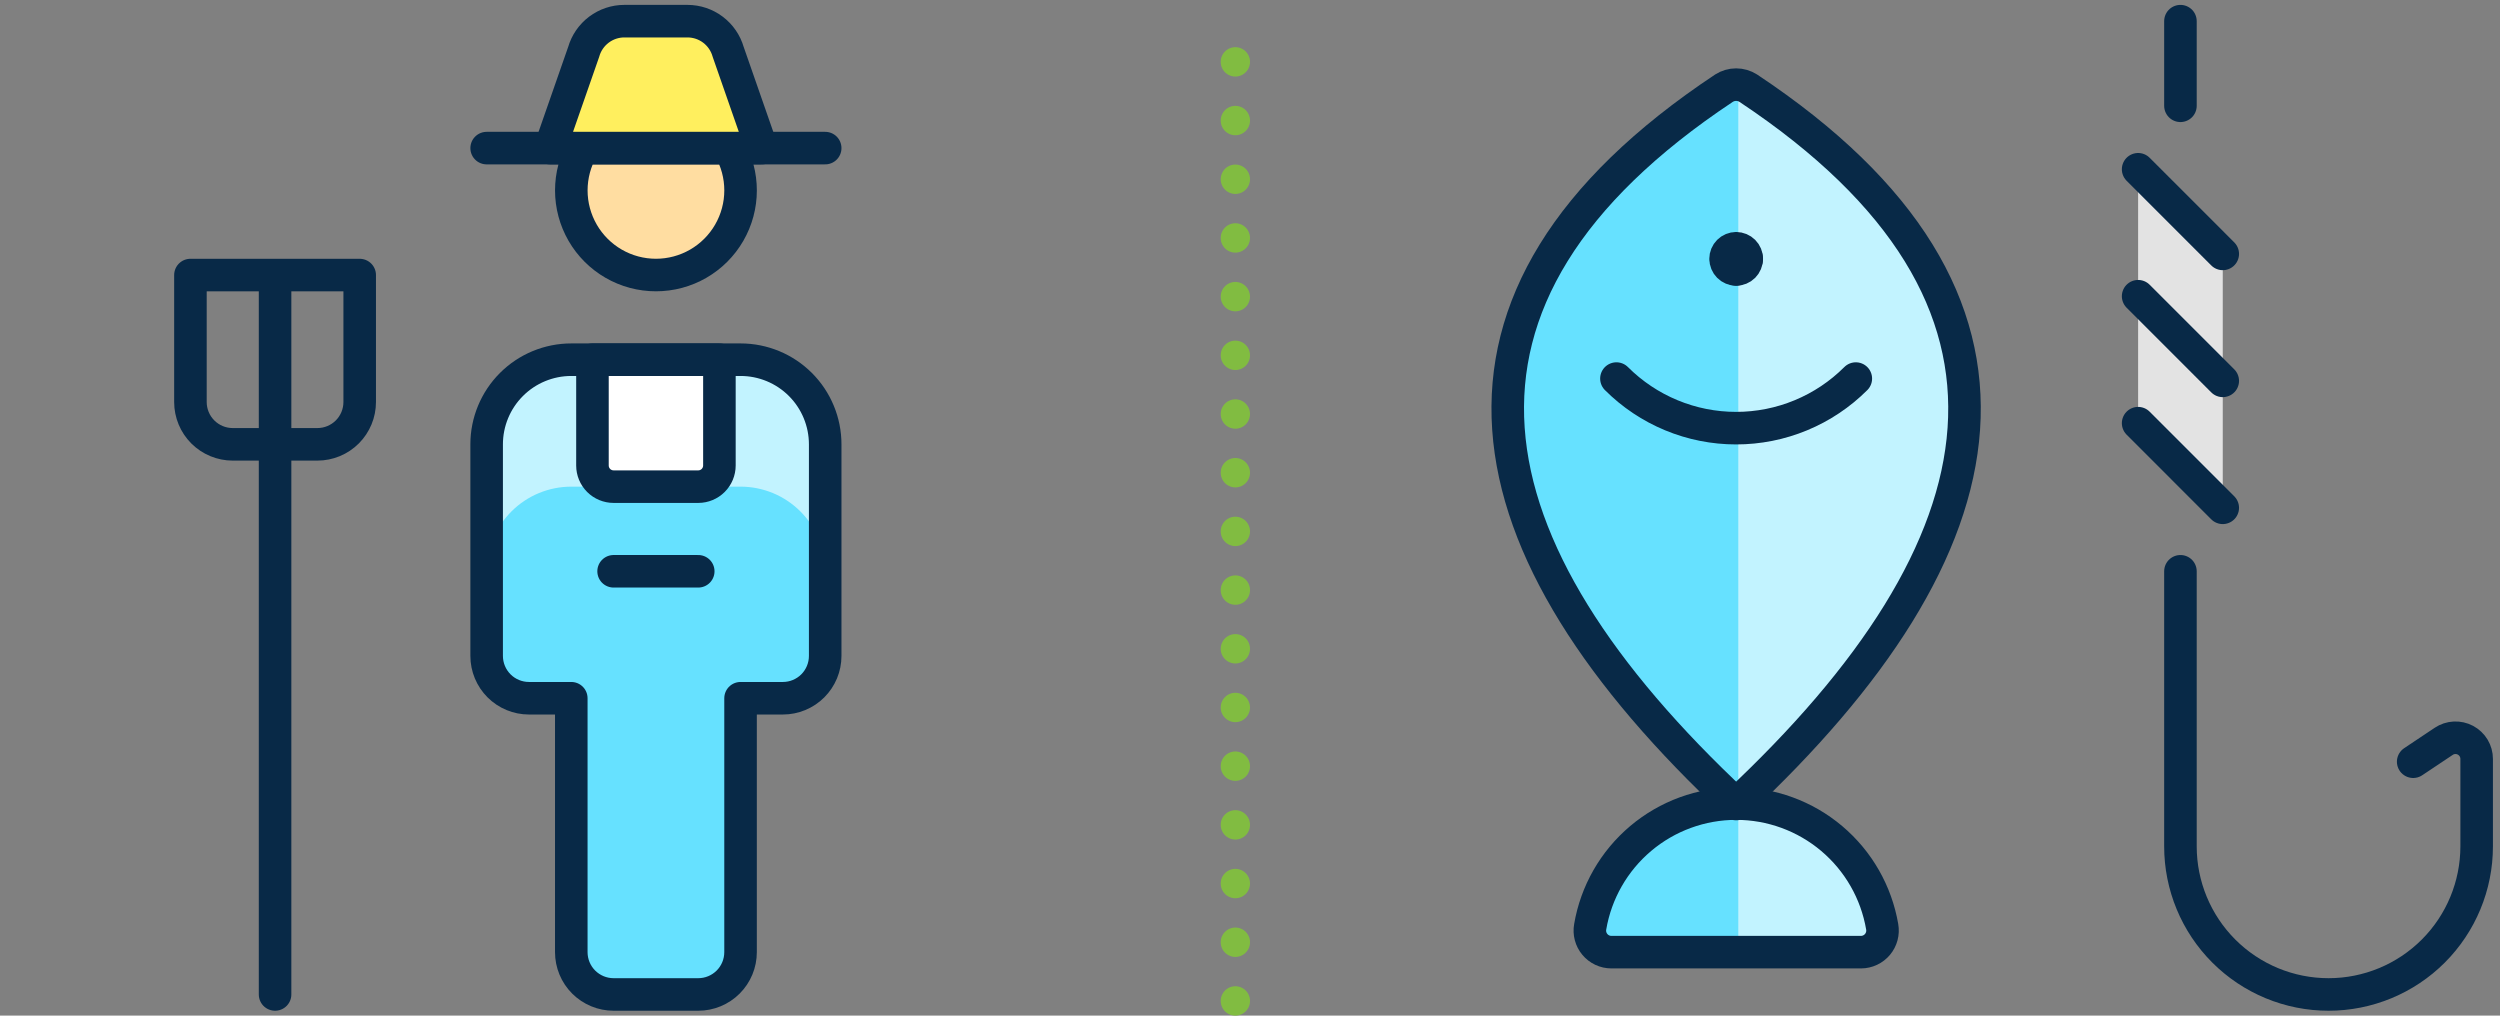 <svg width="256" height="104" viewBox="0 0 256 104" fill="none" xmlns="http://www.w3.org/2000/svg">
<rect x="0" y="0" width="256" height="104" fill="#808080" stroke="none"/>
<path d="M62.833 101.833C61.684 101.833 60.582 101.376 59.769 100.564C58.956 99.751 58.5 98.649 58.5 97.5V71.5H54.167C53.017 71.5 51.915 71.043 51.102 70.231C50.29 69.418 49.833 68.316 49.833 67.166V45.5C49.833 43.201 50.746 40.997 52.372 39.371C53.997 37.746 56.202 36.833 58.5 36.833H75.833C78.132 36.833 80.336 37.746 81.962 39.371C83.587 40.997 84.5 43.201 84.5 45.5V67.166C84.5 68.316 84.043 69.418 83.231 70.231C82.418 71.043 81.316 71.5 80.167 71.5H75.833V97.5C75.833 98.649 75.377 99.751 74.564 100.564C73.751 101.376 72.649 101.833 71.5 101.833H62.833Z" fill="#66E1FF"/>
<path d="M58.5 36.833H75.833C78.132 36.833 80.336 37.746 81.962 39.371C83.587 40.997 84.5 43.201 84.5 45.5V58.5C84.5 56.201 83.587 53.997 81.962 52.371C80.336 50.746 78.132 49.833 75.833 49.833H58.5C56.202 49.833 53.997 50.746 52.372 52.371C50.746 53.997 49.833 56.201 49.833 58.5V45.5C49.833 43.201 50.746 40.997 52.372 39.371C53.997 37.746 56.202 36.833 58.5 36.833Z" fill="#C2F3FF"/>
<path d="M62.833 101.833C61.684 101.833 60.582 101.376 59.769 100.564C58.956 99.751 58.5 98.649 58.5 97.5V71.5H54.167C53.017 71.5 51.915 71.043 51.102 70.231C50.29 69.418 49.833 68.316 49.833 67.166V45.5C49.833 43.201 50.746 40.997 52.372 39.371C53.997 37.746 56.202 36.833 58.5 36.833H75.833C78.132 36.833 80.336 37.746 81.962 39.371C83.587 40.997 84.5 43.201 84.5 45.5V67.166C84.5 68.316 84.043 69.418 83.231 70.231C82.418 71.043 81.316 71.5 80.167 71.5H75.833V97.5C75.833 98.649 75.377 99.751 74.564 100.564C73.751 101.376 72.649 101.833 71.5 101.833H62.833Z" stroke="#082947" stroke-width="3.333" stroke-linecap="round" stroke-linejoin="round"/>
<path d="M59.661 15.166C58.901 16.484 58.502 17.978 58.502 19.499C58.503 21.02 58.904 22.514 59.664 23.831C60.425 25.148 61.519 26.242 62.836 27.003C64.154 27.763 65.648 28.163 67.169 28.163C68.69 28.163 70.184 27.763 71.501 27.003C72.819 26.242 73.913 25.148 74.673 23.831C75.434 22.514 75.835 21.02 75.835 19.499C75.836 17.978 75.436 16.484 74.676 15.166H59.661Z" fill="#FFDDA1"/>
<path d="M67.167 21.666C68.877 21.667 70.549 21.162 71.972 20.214C73.395 19.266 74.507 17.919 75.166 16.341C75.587 17.342 75.814 18.414 75.833 19.5C75.833 21.798 74.92 24.003 73.295 25.628C71.67 27.253 69.465 28.166 67.167 28.166C64.868 28.166 62.664 27.253 61.038 25.628C59.413 24.003 58.5 21.798 58.5 19.5C58.521 18.414 58.749 17.342 59.172 16.341C59.831 17.918 60.941 19.265 62.364 20.213C63.786 21.16 65.457 21.666 67.167 21.666Z" fill="#FFDDA1"/>
<path d="M84.5 15.166H49.833M59.661 15.166C58.901 16.484 58.502 17.978 58.502 19.499C58.503 21.02 58.904 22.514 59.664 23.831C60.425 25.148 61.519 26.242 62.836 27.003C64.154 27.763 65.648 28.163 67.169 28.163C68.69 28.163 70.184 27.763 71.501 27.003C72.819 26.242 73.913 25.148 74.673 23.831C75.434 22.514 75.835 21.02 75.835 19.499C75.836 17.978 75.436 16.484 74.676 15.166H59.661Z" stroke="#082947" stroke-width="3.333" stroke-linecap="round" stroke-linejoin="round"/>
<path d="M78 15.166L74.564 5.308C74.305 4.403 73.758 3.607 73.007 3.041C72.256 2.474 71.341 2.167 70.399 2.167H63.938C62.996 2.166 62.08 2.472 61.328 3.039C60.576 3.606 60.029 4.403 59.77 5.308L56.333 15.166H78Z" fill="#FFEF5E" stroke="#082947" stroke-width="3.333" stroke-linecap="round" stroke-linejoin="round"/>
<path d="M28.167 28.166V101.833M36.833 28.166V41.166C36.833 42.316 36.377 43.418 35.564 44.231C34.752 45.043 33.649 45.5 32.5 45.5H23.833C22.684 45.5 21.582 45.043 20.769 44.231C19.956 43.418 19.5 42.316 19.5 41.166V28.166H36.833Z" stroke="#082947" stroke-width="3.333" stroke-linecap="round" stroke-linejoin="round"/>
<path d="M73.667 36.833H60.667V47.666C60.667 48.241 60.895 48.792 61.301 49.198C61.708 49.605 62.259 49.833 62.833 49.833H71.5C72.075 49.833 72.626 49.605 73.032 49.198C73.438 48.792 73.667 48.241 73.667 47.666V36.833Z" fill="white" stroke="#082947" stroke-width="3.333" stroke-linecap="round" stroke-linejoin="round"/>
<path d="M71.5 58.5H62.833" stroke="#082947" stroke-width="3.333" stroke-linecap="round" stroke-linejoin="round"/>
<line x1="126.5" y1="102.5" x2="126.5" y2="1.5" stroke="#81BC41" stroke-width="3" stroke-linecap="round" stroke-linejoin="round" stroke-dasharray="0.01 6"/>
<path d="M218.944 17.333L227.61 26V52L218.944 43.333V17.333Z" fill="#E3E3E3"/>
<path d="M247.11 78L250.239 75.911C250.565 75.693 250.945 75.567 251.337 75.548C251.729 75.529 252.119 75.616 252.465 75.801C252.811 75.987 253.101 76.262 253.303 76.599C253.504 76.936 253.611 77.321 253.61 77.714V86.666C253.61 90.689 252.012 94.547 249.168 97.391C246.324 100.235 242.466 101.833 238.444 101.833C234.421 101.833 230.563 100.235 227.719 97.391C224.875 94.547 223.277 90.689 223.277 86.666V58.5M218.944 43.333L227.61 52M218.944 30.333L227.61 39M218.944 17.333L227.61 26M223.277 2.167V10.833" stroke="#082947" stroke-width="3.333" stroke-linecap="round" stroke-linejoin="round"/>
<path d="M177.781 82.333C149.697 56.086 144.103 30.572 176.533 9.031C176.905 8.793 177.338 8.666 177.779 8.666C178.221 8.666 178.653 8.793 179.025 9.031C211.456 30.572 205.861 56.086 177.781 82.333Z" fill="#66E1FF"/>
<path d="M178.002 8.666C178.366 8.699 178.717 8.82 179.025 9.018C211.369 30.515 205.887 55.952 178.002 82.125V8.666Z" fill="#C2F3FF"/>
<path d="M178.869 26.507C178.869 26.219 178.755 25.944 178.552 25.741C178.348 25.538 178.073 25.423 177.786 25.423M176.702 26.507C176.702 26.649 176.729 26.79 176.784 26.922C176.838 27.054 176.918 27.173 177.018 27.274C177.119 27.375 177.239 27.454 177.37 27.509C177.502 27.563 177.643 27.591 177.786 27.59L176.702 26.507ZM177.781 25.423C177.494 25.423 177.218 25.538 177.015 25.741C176.812 25.944 176.698 26.219 176.698 26.507L177.781 25.423Z" stroke="#082947" stroke-width="3.333" stroke-linecap="round" stroke-linejoin="round"/>
<path d="M165.522 38.766C167.132 40.376 169.043 41.652 171.146 42.523C173.249 43.395 175.503 43.843 177.779 43.843C180.055 43.843 182.309 43.395 184.412 42.523C186.516 41.652 188.426 40.376 190.036 38.766M177.781 27.59C177.924 27.591 178.065 27.563 178.197 27.509C178.328 27.455 178.448 27.375 178.549 27.274C178.649 27.173 178.729 27.054 178.783 26.922C178.838 26.79 178.865 26.649 178.865 26.507L177.781 27.59Z" stroke="#082947" stroke-width="3.333" stroke-linecap="round" stroke-linejoin="round"/>
<path d="M190.569 97.5C190.891 97.499 191.21 97.427 191.502 97.289C191.793 97.152 192.052 96.952 192.258 96.705C192.465 96.457 192.614 96.167 192.697 95.855C192.779 95.543 192.793 95.217 192.736 94.9C192.133 91.371 190.301 88.17 187.565 85.862C184.829 83.554 181.365 82.288 177.786 82.288C174.206 82.288 170.742 83.554 168.006 85.862C165.27 88.17 163.438 91.371 162.836 94.9C162.778 95.217 162.791 95.544 162.873 95.856C162.955 96.168 163.105 96.458 163.311 96.706C163.518 96.954 163.776 97.154 164.069 97.291C164.361 97.428 164.68 97.499 165.002 97.5H190.569Z" fill="#66E1FF"/>
<path d="M178.002 82.333C181.538 82.382 184.945 83.664 187.636 85.959C190.326 88.254 192.13 91.416 192.736 94.9C192.793 95.217 192.779 95.543 192.697 95.855C192.614 96.167 192.465 96.457 192.258 96.704C192.052 96.952 191.793 97.152 191.502 97.289C191.21 97.427 190.891 97.498 190.569 97.5H178.002V82.333Z" fill="#C2F3FF"/>
<path d="M190.569 97.5C190.891 97.499 191.21 97.427 191.502 97.289C191.793 97.152 192.052 96.952 192.258 96.705C192.465 96.457 192.614 96.167 192.697 95.855C192.779 95.543 192.793 95.217 192.736 94.9C192.133 91.371 190.301 88.17 187.565 85.862C184.829 83.554 181.365 82.288 177.786 82.288C174.206 82.288 170.742 83.554 168.006 85.862C165.27 88.17 163.438 91.371 162.836 94.9C162.778 95.217 162.791 95.544 162.873 95.856C162.955 96.168 163.105 96.458 163.311 96.706C163.518 96.954 163.776 97.154 164.069 97.291C164.361 97.428 164.68 97.499 165.002 97.5H190.569Z" stroke="#082947" stroke-width="3.333" stroke-linecap="round" stroke-linejoin="round"/>
<path d="M177.781 82.333C149.697 56.086 144.103 30.572 176.533 9.031C176.905 8.793 177.338 8.666 177.779 8.666C178.221 8.666 178.653 8.793 179.025 9.031C211.456 30.572 205.861 56.086 177.781 82.333Z" stroke="#082947" stroke-width="3.333" stroke-linecap="round" stroke-linejoin="round"/>
</svg>
